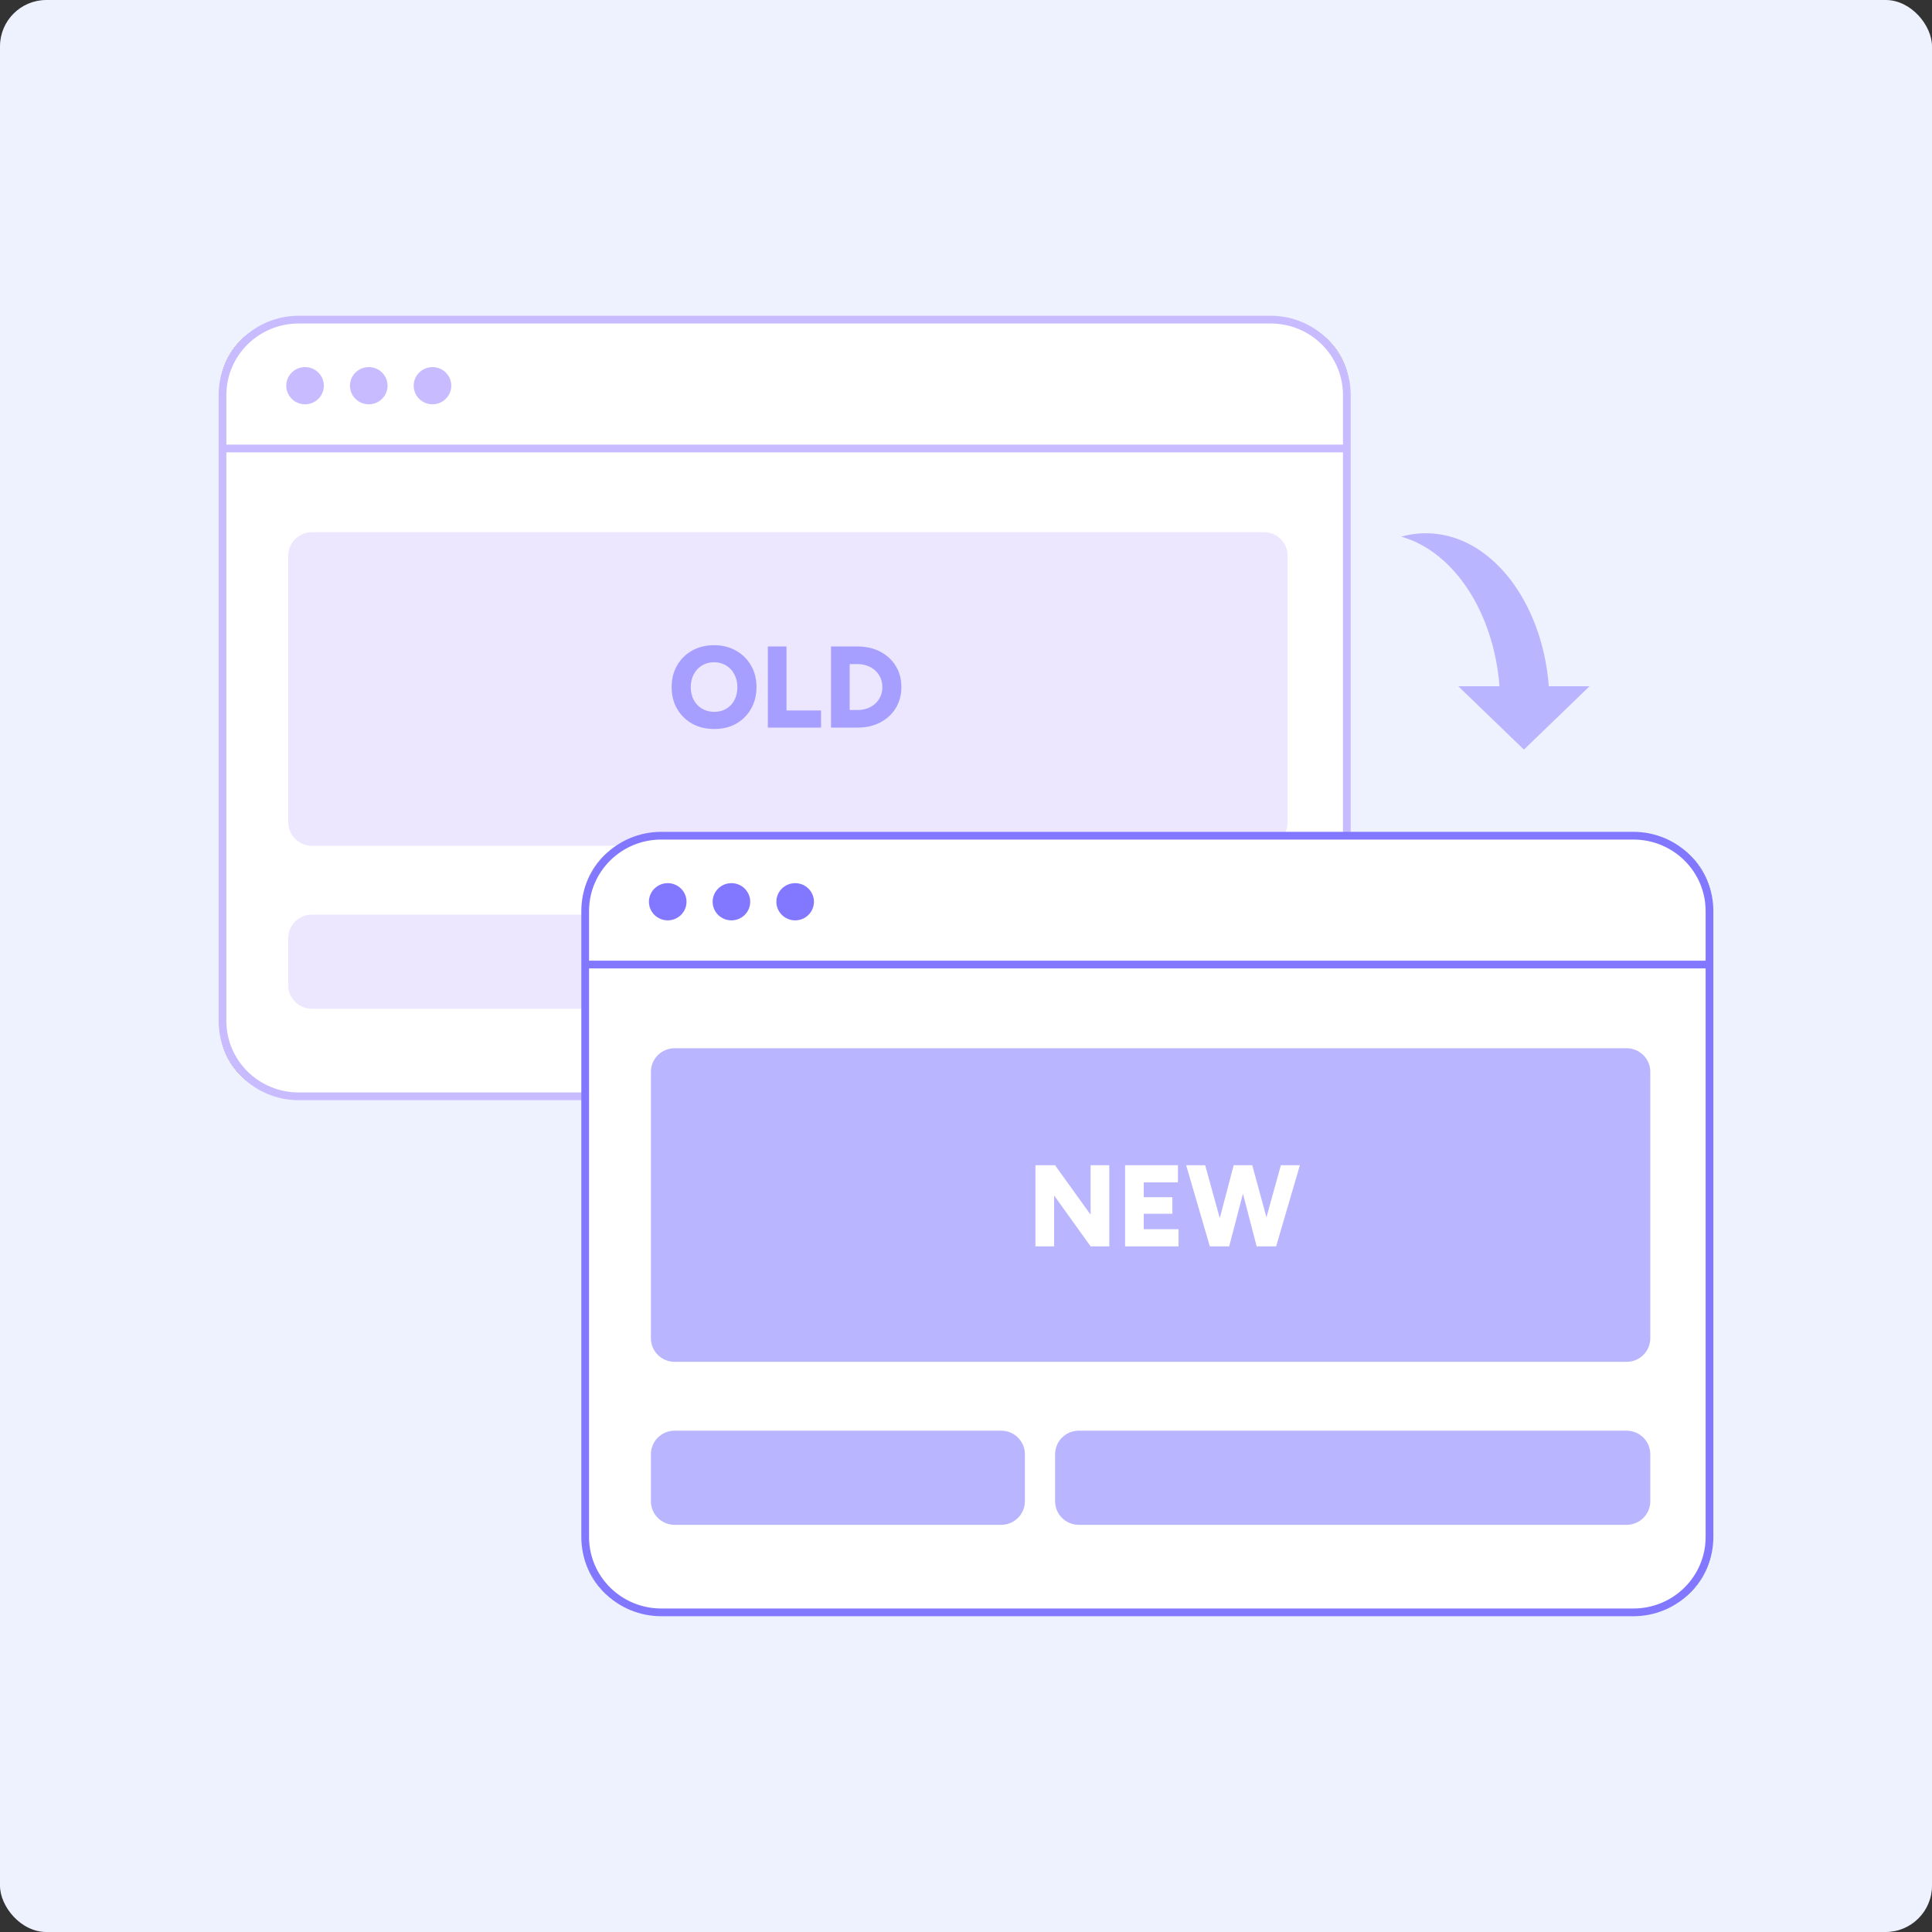 <svg width="250" height="250" viewBox="0 0 250 250" fill="none" xmlns="http://www.w3.org/2000/svg">
<rect x="0" y="0" width="250" height="250" fill="#333333" stroke="none"/>
<rect width="250" height="250" rx="6" fill="#EEF2FF"/>
<g clip-path="url(#clip0_26173_50313)">
<path d="M165.379 41.361H37.69C32.592 41.361 28.459 45.452 28.459 50.498V132.725C28.459 137.771 32.592 141.861 37.69 141.861H165.379C170.477 141.861 174.609 137.771 174.609 132.725V50.498C174.609 45.452 170.477 41.361 165.379 41.361Z" fill="black"/>
<path d="M165.381 41.361H37.691C32.594 41.361 28.461 45.452 28.461 50.498V132.725C28.461 137.771 32.594 141.861 37.691 141.861H165.381C170.479 141.861 174.611 137.771 174.611 132.725V50.498C174.611 45.452 170.479 41.361 165.381 41.361Z" fill="white"/>
<path d="M28.684 58.033L174.277 58.033" stroke="#C8BBFF"/>
<path d="M39.473 52.317C40.816 52.317 41.905 51.239 41.905 49.909C41.905 48.58 40.816 47.502 39.473 47.502C38.13 47.502 37.041 48.58 37.041 49.909C37.041 51.239 38.13 52.317 39.473 52.317Z" fill="#C8BBFF"/>
<path d="M47.717 52.317C49.061 52.317 50.15 51.239 50.15 49.909C50.15 48.58 49.061 47.502 47.717 47.502C46.374 47.502 45.285 48.58 45.285 49.909C45.285 51.239 46.374 52.317 47.717 52.317Z" fill="#C8BBFF"/>
<path d="M55.963 52.317C57.307 52.317 58.396 51.239 58.396 49.909C58.396 48.58 57.307 47.502 55.963 47.502C54.62 47.502 53.531 48.58 53.531 49.909C53.531 51.239 54.62 52.317 55.963 52.317Z" fill="#C8BBFF"/>
<path d="M163.54 68.861H40.376C38.676 68.861 37.299 70.225 37.299 71.907V106.4C37.299 108.082 38.676 109.446 40.376 109.446H163.54C165.239 109.446 166.617 108.082 166.617 106.4V71.907C166.617 70.225 165.239 68.861 163.54 68.861Z" fill="#ECE7FF"/>
<path d="M82.613 118.35H40.376C38.676 118.35 37.299 119.713 37.299 121.395V127.492C37.299 129.174 38.676 130.537 40.376 130.537H82.613C84.313 130.537 85.69 129.174 85.69 127.492V121.395C85.69 119.713 84.313 118.35 82.613 118.35Z" fill="#ECE7FF"/>
<path d="M163.54 118.35H92.677C90.977 118.35 89.6 119.713 89.6 121.395V127.492C89.6 129.174 90.977 130.537 92.677 130.537H163.54C165.239 130.537 166.617 129.174 166.617 127.492V121.395C166.617 119.713 165.239 118.35 163.54 118.35Z" fill="#ECE7FF"/>
<path d="M92.429 94.333C91.349 94.333 90.394 94.103 89.564 93.643C88.734 93.173 88.084 92.533 87.614 91.723C87.144 90.903 86.909 89.968 86.909 88.918C86.909 87.858 87.144 86.923 87.614 86.113C88.084 85.293 88.729 84.653 89.549 84.193C90.379 83.723 91.329 83.488 92.399 83.488C93.469 83.488 94.414 83.723 95.234 84.193C96.064 84.653 96.714 85.293 97.184 86.113C97.654 86.923 97.889 87.858 97.889 88.918C97.889 89.968 97.654 90.903 97.184 91.723C96.724 92.533 96.084 93.173 95.264 93.643C94.444 94.103 93.499 94.333 92.429 94.333ZM92.429 92.113C93.019 92.113 93.539 91.978 93.989 91.708C94.439 91.438 94.789 91.063 95.039 90.583C95.289 90.093 95.414 89.538 95.414 88.918C95.414 88.288 95.284 87.733 95.024 87.253C94.764 86.763 94.409 86.383 93.959 86.113C93.509 85.833 92.989 85.693 92.399 85.693C91.809 85.693 91.289 85.833 90.839 86.113C90.389 86.383 90.034 86.763 89.774 87.253C89.514 87.733 89.384 88.288 89.384 88.918C89.384 89.538 89.514 90.093 89.774 90.583C90.034 91.063 90.394 91.438 90.854 91.708C91.314 91.978 91.839 92.113 92.429 92.113ZM99.359 94.153V83.653H101.774V91.933H106.244V94.153H99.359ZM107.533 94.153V83.653H110.968C112.078 83.653 113.058 83.878 113.908 84.328C114.768 84.778 115.438 85.398 115.918 86.188C116.398 86.968 116.638 87.873 116.638 88.903C116.638 89.923 116.398 90.828 115.918 91.618C115.438 92.408 114.768 93.028 113.908 93.478C113.058 93.928 112.078 94.153 110.968 94.153H107.533ZM109.948 91.873H110.968C111.428 91.873 111.853 91.803 112.243 91.663C112.633 91.513 112.973 91.308 113.263 91.048C113.553 90.778 113.778 90.463 113.938 90.103C114.098 89.733 114.178 89.333 114.178 88.903C114.178 88.473 114.098 88.078 113.938 87.718C113.778 87.348 113.553 87.033 113.263 86.773C112.973 86.503 112.633 86.298 112.243 86.158C111.853 86.008 111.428 85.933 110.968 85.933H109.948V91.873Z" fill="#A69FFF"/>
<path d="M164.427 41.361H38.644C33.203 41.361 28.793 45.727 28.793 51.111V132.111C28.793 137.496 33.203 141.861 38.644 141.861H164.427C169.867 141.861 174.278 137.496 174.278 132.111V51.111C174.278 45.727 169.867 41.361 164.427 41.361Z" stroke="#C8BBFF" stroke-linecap="round"/>
</g>
<g clip-path="url(#clip1_26173_50313)">
<path d="M212.309 108.139H84.619C79.521 108.139 75.389 112.229 75.389 117.275V199.502C75.389 204.548 79.521 208.639 84.619 208.639H212.309C217.406 208.639 221.539 204.548 221.539 199.502V117.275C221.539 112.229 217.406 108.139 212.309 108.139Z" fill="black"/>
<path d="M212.31 108.139H84.621C79.523 108.139 75.391 112.229 75.391 117.275V199.502C75.391 204.548 79.523 208.639 84.621 208.639H212.31C217.408 208.639 221.541 204.548 221.541 199.502V117.275C221.541 112.229 217.408 108.139 212.31 108.139Z" fill="white"/>
<path d="M75.613 124.811L221.207 124.811" stroke="#8278FF"/>
<path d="M86.403 119.094C87.746 119.094 88.835 118.016 88.835 116.687C88.835 115.357 87.746 114.279 86.403 114.279C85.06 114.279 83.971 115.357 83.971 116.687C83.971 118.016 85.06 119.094 86.403 119.094Z" fill="#8278FF"/>
<path d="M94.647 119.094C95.99 119.094 97.079 118.016 97.079 116.687C97.079 115.357 95.99 114.279 94.647 114.279C93.304 114.279 92.215 115.357 92.215 116.687C92.215 118.016 93.304 119.094 94.647 119.094Z" fill="#8278FF"/>
<path d="M102.893 119.094C104.236 119.094 105.325 118.016 105.325 116.687C105.325 115.357 104.236 114.279 102.893 114.279C101.55 114.279 100.461 115.357 100.461 116.687C100.461 118.016 101.55 119.094 102.893 119.094Z" fill="#8278FF"/>
<path d="M210.47 135.639H87.305C85.606 135.639 84.228 137.002 84.228 138.684V173.177C84.228 174.859 85.606 176.223 87.305 176.223H210.47C212.169 176.223 213.546 174.859 213.546 173.177V138.684C213.546 137.002 212.169 135.639 210.47 135.639Z" fill="#BAB5FF"/>
<path d="M129.543 185.127H87.305C85.606 185.127 84.228 186.49 84.228 188.172V194.269C84.228 195.951 85.606 197.315 87.305 197.315H129.543C131.242 197.315 132.62 195.951 132.62 194.269V188.172C132.62 186.49 131.242 185.127 129.543 185.127Z" fill="#BAB5FF"/>
<path d="M210.47 185.127H139.606C137.907 185.127 136.529 186.49 136.529 188.172V194.269C136.529 195.951 137.907 197.315 139.606 197.315H210.47C212.169 197.315 213.547 195.951 213.547 194.269V188.172C213.547 186.49 212.169 185.127 210.47 185.127Z" fill="#BAB5FF"/>
<path d="M211.357 108.139H85.573C80.133 108.139 75.723 112.504 75.723 117.889V198.889C75.723 204.273 80.133 208.639 85.573 208.639H211.357C216.797 208.639 221.207 204.273 221.207 198.889V117.889C221.207 112.504 216.797 108.139 211.357 108.139Z" stroke="#8278FF" stroke-linecap="round"/>
<path d="M133.985 161.278V150.778H136.52L141.125 157.183V150.778H143.54V161.278H141.125L136.4 154.693V161.278H133.985ZM145.586 161.278V150.778H152.426V152.998H148.001V154.918H151.706V157.063H148.001V159.058H152.501V161.278H145.586ZM162.835 161.278L165.745 150.778H168.205L165.13 161.278H162.835ZM156.55 161.278L153.49 150.778H155.95L158.845 161.278H156.55ZM156.88 161.278L159.64 150.778H161.8L159.055 161.278H156.88ZM162.61 161.278L159.88 150.778H162.04L164.905 161.278H162.61Z" fill="white"/>
</g>
<path d="M200.418 88.803H205.685L197.194 97L188.705 88.803H194.034C193.281 79.144 188.07 71.34 181.314 69.443C182.346 69.153 183.414 69 184.505 69C192.758 69 199.551 77.668 200.418 88.803Z" fill="#BAB5FF"/>
<defs>
<clipPath id="clip0_26173_50313">
<rect width="147" height="102" fill="white" transform="translate(28.035 40.611)"/>
</clipPath>
<clipPath id="clip1_26173_50313">
<rect width="147" height="102" fill="white" transform="translate(74.965 107.389)"/>
</clipPath>
</defs>
</svg>
